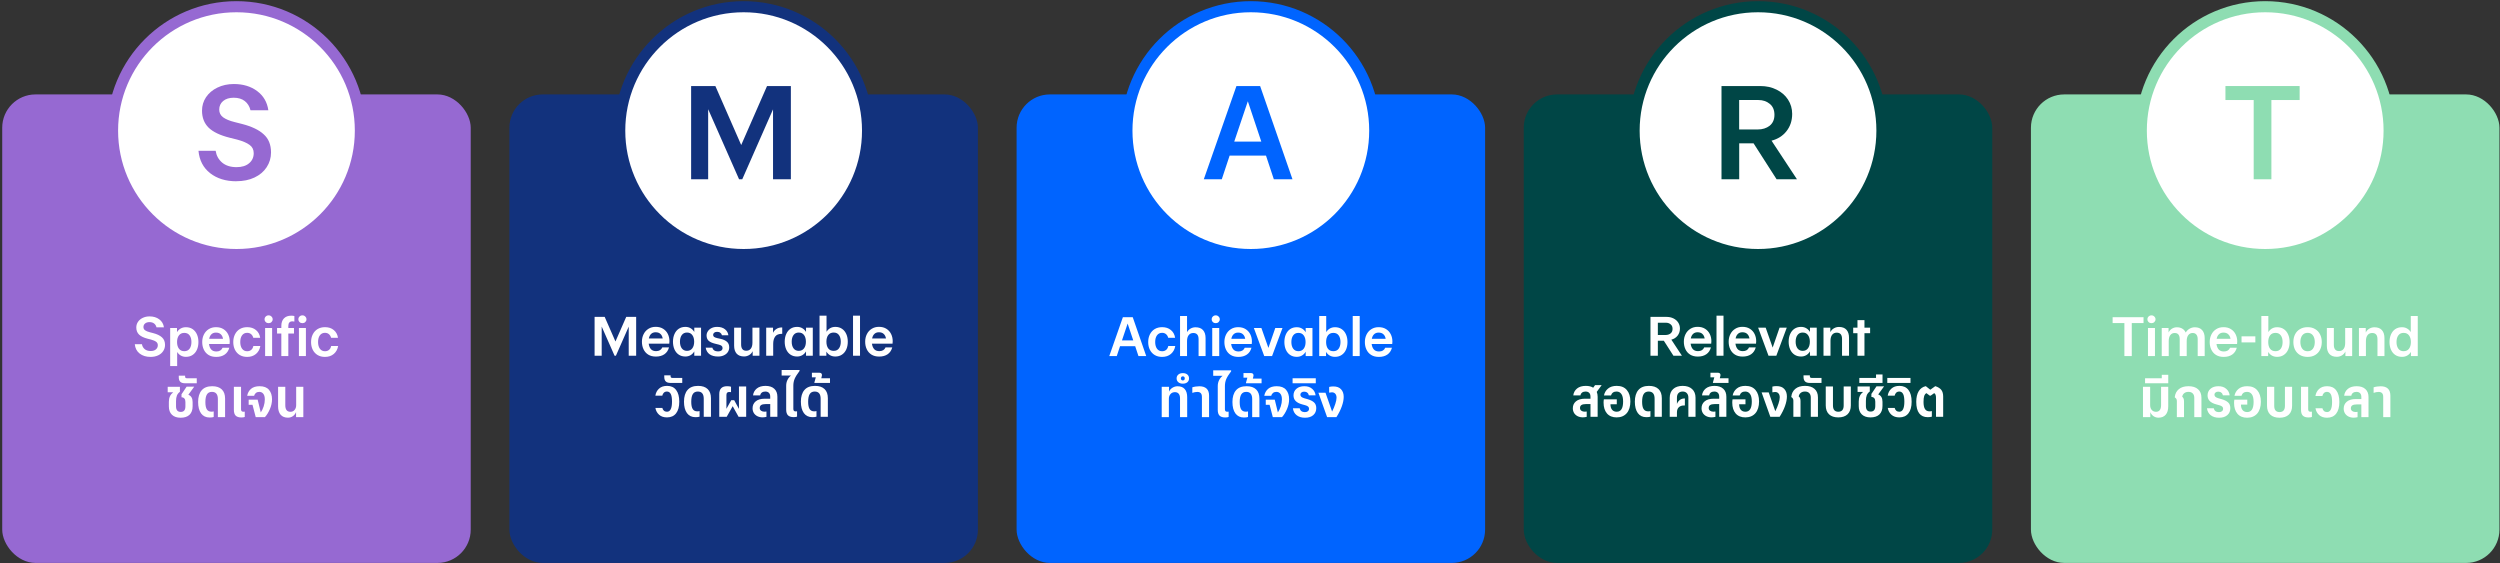 <?xml version="1.0" encoding="UTF-8"?>
<svg xmlns="http://www.w3.org/2000/svg" version="1.1" viewBox="0 0 901 203">
  <rect x="0" y="0" width="901" height="203" fill="#333333" stroke="none"/>
  <!-- Generator: Adobe Illustrator 29.7.1, SVG Export Plug-In . SVG Version: 2.1.1 Build 8)  -->
  <defs>
    <style>
      .st0 {
        stroke: #12327d;
      }

      .st0, .st1, .st2, .st3, .st4, .st5 {
        fill: #fff;
      }

      .st0, .st1, .st2, .st4, .st5 {
        stroke-width: 4px;
      }

      .st6 {
        fill: #0064ff;
      }

      .st7, .st5 {
        stroke: #004646;
      }

      .st7, .st8 {
        fill: #004646;
      }

      .st1, .st9 {
        stroke: #8eddb2;
      }

      .st9, .st10 {
        fill: #8eddb2;
      }

      .st2 {
        stroke: #9669d2;
      }

      .st11 {
        fill: #12327d;
      }

      .st4 {
        stroke: #0064ff;
      }

      .st12 {
        fill: #9669d2;
      }
    </style>
  </defs>
  <g id="Layer_1">
    <rect class="st12" x=".8" y="34.03" width="168.85" height="168.85" rx="12" ry="12"/>
    <circle class="st2" cx="85.22" cy="47.08" r="44.66"/>
    <path class="st12" d="M85.17,65.33c-3.81,0-6.96-.98-9.46-2.93-2.46-1.95-3.86-4.64-4.18-8.06h6.19c.26,1.73,1.04,3.15,2.35,4.27,1.31,1.09,3.04,1.63,5.18,1.63,1.92,0,3.42-.46,4.51-1.39,1.12-.93,1.68-2.14,1.68-3.65,0-1.28-.5-2.27-1.49-2.98-.99-.74-2.5-1.38-4.51-1.92l-2.69-.67c-3.42-.86-5.94-2.06-7.54-3.6-1.6-1.57-2.4-3.62-2.4-6.14,0-1.79.48-3.41,1.44-4.85.99-1.47,2.35-2.62,4.08-3.46,1.76-.86,3.74-1.3,5.95-1.3,3.33,0,6.13.85,8.4,2.54,2.27,1.7,3.62,4,4.03,6.91h-6.43c-.35-1.41-1.04-2.51-2.06-3.31-1.02-.8-2.35-1.2-3.98-1.2s-2.88.4-3.84,1.2c-.93.8-1.39,1.82-1.39,3.07,0,1.15.46,2.08,1.39,2.78.96.7,2.35,1.28,4.18,1.73l2.64.67c3.49.9,6.1,2.14,7.82,3.74,1.76,1.57,2.64,3.74,2.64,6.53,0,1.95-.53,3.73-1.58,5.33-1.02,1.57-2.48,2.8-4.37,3.7s-4.08,1.34-6.58,1.34Z"/>
    <rect class="st11" x="183.59" y="34.03" width="168.85" height="168.85" rx="12" ry="12"/>
    <circle class="st0" cx="268.01" cy="47.08" r="44.66"/>
    <path class="st11" d="M249.08,31.01h8.74l9.31,21.26,9.31-21.26h8.59v33.6h-6.43v-25.2l-11.09,25.2h-1.15l-11.14-25.25v25.25h-6.14V31.01Z"/>
    <rect class="st6" x="366.38" y="34.03" width="168.85" height="168.85" rx="12" ry="12"/>
    <circle class="st4" cx="450.8" cy="47.08" r="44.66"/>
    <path class="st6" d="M465.81,64.61h-6.72l-2.83-8.54h-13.1l-2.83,8.54h-6.48l11.76-33.6h8.54l11.66,33.6ZM454.57,51.03l-4.85-14.54-4.9,14.54h9.74Z"/>
    <rect class="st7" x="549.66" y="34.53" width="167.85" height="167.85" rx="11.5" ry="11.5"/>
    <circle class="st5" cx="633.59" cy="47.08" r="44.66"/>
    <path class="st8" d="M620.4,31.01h14.02c2.18,0,4.13.43,5.86,1.3,1.76.86,3.14,2.06,4.13,3.6.99,1.54,1.49,3.25,1.49,5.14,0,2.43-.69,4.51-2.06,6.24-1.34,1.7-3.14,2.83-5.38,3.41l9.17,13.92h-7.34l-8.3-12.96h-5.18v12.96h-6.38V31.01ZM633.46,46.66c1.73,0,3.17-.45,4.32-1.34,1.15-.93,1.73-2.24,1.73-3.94s-.56-3.04-1.68-3.94c-1.12-.93-2.48-1.39-4.08-1.39h-6.96v10.61h6.67Z"/>
    <rect class="st9" x="732.45" y="34.53" width="167.85" height="167.85" rx="11.5" ry="11.5"/>
    <circle class="st1" cx="816.38" cy="47.08" r="44.66"/>
    <path class="st10" d="M812.23,36.05h-10.18v-5.04h26.74v5.04h-10.18v28.56h-6.38v-28.56Z"/>
  </g>
  <g id="Layer_2">
    <path class="st3" d="M54.26,128.63c-1.59,0-2.9-.41-3.94-1.22-1.03-.81-1.61-1.93-1.74-3.36h2.58c.11.72.43,1.31.98,1.78.55.45,1.27.68,2.16.68.8,0,1.43-.19,1.88-.58.47-.39.7-.89.7-1.52,0-.53-.21-.95-.62-1.24-.41-.31-1.04-.57-1.88-.8l-1.12-.28c-1.43-.36-2.47-.86-3.14-1.5-.67-.65-1-1.51-1-2.56,0-.75.2-1.42.6-2.02.41-.61.98-1.09,1.7-1.44.73-.36,1.56-.54,2.48-.54,1.39,0,2.55.35,3.5,1.06.95.71,1.51,1.67,1.68,2.88h-2.68c-.15-.59-.43-1.05-.86-1.38-.43-.33-.98-.5-1.66-.5s-1.2.17-1.6.5c-.39.33-.58.76-.58,1.28,0,.48.19.87.58,1.16.4.29.98.53,1.74.72l1.1.28c1.45.37,2.54.89,3.26,1.56.73.65,1.1,1.56,1.1,2.72,0,.81-.22,1.55-.66,2.22-.43.65-1.03,1.17-1.82,1.54-.79.37-1.7.56-2.74.56ZM67.03,128.61c-.69,0-1.31-.15-1.86-.46-.53-.31-.97-.74-1.32-1.3v5.08h-2.52v-13.72h2.46v1.5c.35-.57.79-1.01,1.34-1.32.55-.31,1.18-.46,1.9-.46.92,0,1.71.23,2.38.68.68.45,1.2,1.09,1.56,1.9.36.8.54,1.72.54,2.76s-.18,1.97-.54,2.78c-.36.8-.88,1.43-1.56,1.88-.67.45-1.46.68-2.38.68ZM63.81,123.27c0,1,.23,1.8.68,2.4.45.6,1.1.9,1.94.9s1.46-.3,1.9-.9c.44-.6.66-1.4.66-2.4s-.22-1.8-.66-2.4c-.44-.6-1.07-.9-1.9-.9s-1.49.3-1.94.9c-.45.6-.68,1.4-.68,2.4ZM77.92,128.63c-1.08,0-2-.23-2.76-.7-.75-.47-1.31-1.11-1.7-1.92-.39-.81-.58-1.73-.58-2.74s.2-1.89.6-2.7c.41-.83.99-1.47,1.74-1.94.76-.48,1.63-.72,2.62-.72,1.04,0,1.93.23,2.68.7.75.47,1.31,1.09,1.7,1.88.39.79.58,1.65.58,2.6,0,.28-.02.57-.06.88h-7.42c.11.85.38,1.52.82,2,.44.47,1.05.7,1.84.7,1.11,0,1.85-.45,2.24-1.34h2.42c-.29,1.08-.85,1.9-1.66,2.46-.81.56-1.83.84-3.06.84ZM80.38,122.11c-.12-.71-.39-1.25-.82-1.64-.41-.4-.99-.6-1.74-.6-.67,0-1.21.2-1.62.6-.41.39-.69.93-.82,1.64h5ZM89.07,128.63c-1.01,0-1.9-.23-2.66-.68-.75-.45-1.33-1.09-1.74-1.9-.4-.81-.6-1.74-.6-2.78s.21-1.97.62-2.78c.41-.81.99-1.45,1.74-1.9.76-.45,1.65-.68,2.66-.68,1.28,0,2.33.35,3.16,1.04.84.69,1.35,1.63,1.52,2.8h-2.48c-.15-.56-.41-1-.8-1.32-.37-.32-.85-.48-1.42-.48-.79,0-1.4.31-1.84.92-.43.6-.64,1.4-.64,2.4s.22,1.81.66,2.42c.44.6,1.05.9,1.84.9.59,0,1.07-.17,1.46-.5.39-.33.64-.8.76-1.4h2.52c-.2,1.19-.72,2.14-1.56,2.86-.84.72-1.91,1.08-3.2,1.08ZM95.55,118.21h2.52v10.12h-2.52v-10.12ZM96.81,116.47c-.41,0-.76-.13-1.04-.4-.28-.28-.42-.61-.42-1s.14-.72.42-1c.29-.28.64-.42,1.04-.42s.74.14,1.02.42c.29.28.44.61.44,1s-.14.72-.42,1c-.28.27-.63.4-1.04.4ZM101.39,117.47c0-1.16.31-2.07.94-2.72.63-.65,1.5-.98,2.62-.98.44,0,.82.04,1.14.12v2c-.21-.05-.45-.08-.72-.08-.97,0-1.46.56-1.46,1.68v.72h2.04v2h-2.04v8.12h-2.52v-8.12h-1.54v-2h1.54v-.74ZM107.73,118.21h2.52v10.12h-2.52v-10.12ZM108.99,116.47c-.41,0-.76-.13-1.04-.4-.28-.28-.42-.61-.42-1s.14-.72.42-1c.29-.28.64-.42,1.04-.42s.74.14,1.02.42c.29.28.44.61.44,1s-.14.72-.42,1c-.28.27-.63.4-1.04.4ZM117.11,128.63c-1.01,0-1.9-.23-2.66-.68-.75-.45-1.33-1.09-1.74-1.9-.4-.81-.6-1.74-.6-2.78s.21-1.97.62-2.78c.41-.81.99-1.45,1.74-1.9.76-.45,1.65-.68,2.66-.68,1.28,0,2.33.35,3.16,1.04.84.69,1.35,1.63,1.52,2.8h-2.48c-.15-.56-.41-1-.8-1.32-.37-.32-.85-.48-1.42-.48-.79,0-1.4.31-1.84.92-.43.6-.64,1.4-.64,2.4s.22,1.81.66,2.42c.44.6,1.05.9,1.84.9.59,0,1.07-.17,1.46-.5.39-.33.64-.8.76-1.4h2.52c-.2,1.19-.72,2.14-1.56,2.86-.84.72-1.91,1.08-3.2,1.08ZM65.1,150.55c-1.33,0-2.37-.35-3.12-1.06-.75-.72-1.12-1.72-1.12-3v-1.68c0-.75.13-1.4.38-1.96s.65-1.05,1.18-1.48h-1.98v-1.96h4.4v1.8c-.49.35-.85.79-1.08,1.34-.21.53-.32,1.21-.32,2.02v1.86c0,1.35.57,2.02,1.7,2.02s1.68-.67,1.68-2.02v-1.54c0-.57-.12-.99-.36-1.26-.23-.28-.57-.43-1.04-.46v-1.08l1.84-2.74h2.74l-2.12,2.92c1.03.39,1.54,1.27,1.54,2.66v1.48c0,1.33-.37,2.36-1.12,3.08-.75.71-1.81,1.06-3.2,1.06ZM66.73,138.13c-.79,0-1.37-.17-1.74-.52-.37-.36-.56-.91-.56-1.66v-.56h2.28v.34c0,.21.06.37.18.46.12.09.31.14.58.14h3.44v1.8h-4.18ZM75.54,150.47c-1.32,0-2.34-.49-3.06-1.46-.72-.99-1.08-2.37-1.08-4.14s.43-3.23,1.28-4.2c.85-.99,2.12-1.48,3.8-1.48,1.52,0,2.67.39,3.46,1.16.79.76,1.18,1.86,1.18,3.3v6.68h-2.6v-6.5c0-1.73-.71-2.6-2.14-2.6-.83,0-1.43.31-1.8.92-.37.6-.56,1.51-.56,2.74s.17,2.07.52,2.64c.35.56.9.84,1.66.84.31,0,.58-.03.82-.1v2.02c-.36.12-.85.18-1.48.18ZM86.97,150.45c-.92,0-1.6-.22-2.04-.66-.43-.44-.64-1.13-.64-2.08v-8.3h2.58v8.1c0,.29.07.51.2.66.15.15.35.22.62.22.23,0,.4-.01.52-.04v1.92c-.28.12-.69.18-1.24.18ZM91,145.89h-1.38v-1.86h3.24l1.12,4.6c.41-.59.76-1.3,1.04-2.14.28-.85.42-1.69.42-2.52,0-.91-.18-1.59-.54-2.04-.35-.47-.84-.7-1.48-.7-.48,0-.88.13-1.2.4-.31.25-.52.59-.64,1.02h-2.5c.19-1.03.65-1.86,1.38-2.5.75-.64,1.78-.96,3.1-.96,1.52,0,2.65.43,3.38,1.3.73.85,1.1,1.99,1.1,3.42,0,1.17-.26,2.36-.78,3.56-.52,1.19-1.11,2.14-1.78,2.86h-3.32l-1.16-4.44ZM103.76,150.53c-1.12,0-1.99-.35-2.62-1.06-.61-.72-.92-1.73-.92-3.02v-7.04h2.6v6.64c0,1.57.62,2.36,1.86,2.36.61,0,1.11-.22,1.48-.66.39-.45.58-1.03.58-1.74v-6.6h2.58v10.92h-2.62v-1.8c-.27.63-.66,1.12-1.18,1.48-.52.35-1.11.52-1.76.52Z"/>
    <path class="st3" d="M214.29,114.21h3.64l3.88,8.86,3.88-8.86h3.58v14h-2.68v-10.5l-4.62,10.5h-.48l-4.64-10.52v10.52h-2.56v-14ZM236.39,128.51c-1.08,0-2-.23-2.76-.7-.75-.47-1.31-1.11-1.7-1.92-.39-.81-.58-1.73-.58-2.74s.2-1.89.6-2.7c.41-.83.99-1.47,1.74-1.94.76-.48,1.63-.72,2.62-.72,1.04,0,1.93.23,2.68.7.75.47,1.31,1.09,1.7,1.88.39.79.58,1.65.58,2.6,0,.28-.02.57-.06.88h-7.42c.11.85.38,1.52.82,2,.44.47,1.05.7,1.84.7,1.11,0,1.85-.45,2.24-1.34h2.42c-.29,1.08-.85,1.9-1.66,2.46s-1.83.84-3.06.84ZM238.84,121.99c-.12-.71-.39-1.25-.82-1.64-.41-.4-.99-.6-1.74-.6-.67,0-1.21.2-1.62.6-.41.39-.69.93-.82,1.64h5ZM247,128.49c-.92,0-1.71-.23-2.38-.68-.67-.45-1.18-1.08-1.54-1.88-.36-.81-.54-1.74-.54-2.78s.18-1.96.54-2.76c.36-.81.87-1.45,1.54-1.9.67-.45,1.46-.68,2.38-.68.72,0,1.35.16,1.88.48.55.31.99.75,1.34,1.34v-1.54h2.44v10.12h-2.44v-1.56c-.35.59-.79,1.04-1.34,1.36-.55.32-1.17.48-1.88.48ZM245.06,123.15c0,1,.22,1.8.66,2.4.45.6,1.08.9,1.88.9s1.45-.3,1.9-.9c.45-.6.68-1.4.68-2.4s-.23-1.8-.68-2.4c-.44-.6-1.07-.9-1.9-.9s-1.43.3-1.88.9c-.44.6-.66,1.4-.66,2.4ZM258.77,128.49c-1.24,0-2.25-.27-3.02-.8-.77-.55-1.25-1.35-1.42-2.4h2.4c.11.43.33.76.68,1,.36.24.82.36,1.38.36.52,0,.92-.11,1.2-.32.28-.23.42-.53.42-.9,0-.35-.12-.61-.36-.8-.23-.19-.59-.34-1.1-.46l-1.22-.3c-1.05-.25-1.83-.61-2.34-1.06-.49-.47-.74-1.1-.74-1.9,0-.56.16-1.07.48-1.54.32-.48.77-.86,1.34-1.14.57-.28,1.23-.42,1.98-.42,1.19,0,2.13.29,2.84.86.71.57,1.11,1.29,1.22,2.16h-2.32c-.09-.39-.29-.69-.6-.9-.29-.23-.68-.34-1.16-.34-.43,0-.77.11-1.04.32-.25.21-.38.47-.38.78s.12.55.36.74c.25.17.65.32,1.18.44l1.2.26c.93.21,1.67.55,2.22,1.02.56.47.84,1.15.84,2.06,0,.63-.17,1.19-.52,1.7-.33.49-.81.88-1.42,1.16-.6.28-1.3.42-2.1.42ZM273.7,128.21h-2.44v-1.64c-.28.6-.7,1.07-1.26,1.4-.56.33-1.17.5-1.84.5-1.17,0-2.07-.34-2.68-1.02-.6-.68-.9-1.64-.9-2.88v-6.48h2.52v6.06c0,.73.15,1.29.46,1.68.31.39.77.58,1.4.58.71,0,1.25-.25,1.64-.76.39-.51.58-1.23.58-2.16v-5.4h2.52v10.12ZM276.14,118.09h2.46v1.86c.25-.56.65-1.02,1.2-1.38.56-.37,1.22-.56,1.98-.56h.14v2.3h-.12c-1.16,0-1.97.33-2.44,1-.47.67-.7,1.55-.7,2.64v4.26h-2.52v-10.12ZM287.27,128.49c-.92,0-1.71-.23-2.38-.68-.67-.45-1.18-1.08-1.54-1.88-.36-.81-.54-1.74-.54-2.78s.18-1.96.54-2.76c.36-.81.87-1.45,1.54-1.9.67-.45,1.46-.68,2.38-.68.72,0,1.35.16,1.88.48.55.31.99.75,1.34,1.34v-1.54h2.44v10.12h-2.44v-1.56c-.35.59-.79,1.04-1.34,1.36-.55.32-1.17.48-1.88.48ZM285.33,123.15c0,1,.22,1.8.66,2.4.45.6,1.08.9,1.88.9s1.45-.3,1.9-.9c.45-.6.68-1.4.68-2.4s-.23-1.8-.68-2.4c-.44-.6-1.07-.9-1.9-.9s-1.43.3-1.88.9c-.44.6-.66,1.4-.66,2.4ZM301.06,128.49c-.72,0-1.35-.15-1.9-.46-.55-.31-.99-.75-1.34-1.32v1.5h-2.46v-14.44h2.52v5.8c.35-.56.79-.99,1.32-1.3.55-.31,1.17-.46,1.86-.46.92,0,1.71.23,2.38.68.68.45,1.2,1.09,1.56,1.9.36.8.54,1.72.54,2.76s-.18,1.97-.54,2.78c-.36.8-.88,1.43-1.56,1.88-.67.45-1.46.68-2.38.68ZM297.84,123.15c0,1.01.22,1.82.66,2.42.45.59,1.11.88,1.96.88s1.47-.3,1.9-.9c.44-.6.66-1.4.66-2.4s-.22-1.8-.66-2.4c-.43-.6-1.06-.9-1.9-.9s-1.51.3-1.96.9c-.44.59-.66,1.39-.66,2.4ZM307.43,113.77h2.52v14.44h-2.52v-14.44ZM316.85,128.51c-1.08,0-2-.23-2.76-.7-.75-.47-1.31-1.11-1.7-1.92-.39-.81-.58-1.73-.58-2.74s.2-1.89.6-2.7c.41-.83.99-1.47,1.74-1.94.76-.48,1.63-.72,2.62-.72,1.04,0,1.93.23,2.68.7.75.47,1.31,1.09,1.7,1.88.39.79.58,1.65.58,2.6,0,.28-.02.57-.06.88h-7.42c.11.85.38,1.52.82,2,.44.47,1.05.7,1.84.7,1.11,0,1.85-.45,2.24-1.34h2.42c-.29,1.08-.85,1.9-1.66,2.46-.81.56-1.83.84-3.06.84ZM319.31,121.99c-.12-.71-.39-1.25-.82-1.64-.41-.4-.99-.6-1.74-.6-.67,0-1.21.2-1.62.6-.41.39-.69.93-.82,1.64h5ZM240.37,150.43c-1.17,0-2.12-.32-2.84-.96-.72-.65-1.16-1.47-1.32-2.44h2.5c.09.4.28.73.56.98.29.25.66.38,1.1.38,1.21,0,1.82-1.21,1.82-3.64,0-1.28-.15-2.21-.46-2.78-.31-.57-.76-.86-1.36-.86-.45,0-.83.14-1.12.42-.28.28-.47.64-.56,1.08h-2.5c.16-1.04.6-1.89,1.32-2.54.72-.67,1.69-1,2.9-1,1.43,0,2.51.49,3.26,1.48.76.99,1.14,2.39,1.14,4.22s-.38,3.19-1.14,4.18c-.76.99-1.86,1.48-3.3,1.48ZM241.7,138.01c-.79,0-1.37-.17-1.74-.52-.37-.36-.56-.91-.56-1.66v-.56h2.28v.34c0,.21.06.37.18.46.12.09.31.14.58.14h3.44v1.8h-4.18ZM250.65,150.35c-1.32,0-2.34-.49-3.06-1.46-.72-.99-1.08-2.37-1.08-4.14s.43-3.23,1.28-4.2c.85-.99,2.12-1.48,3.8-1.48,1.52,0,2.67.39,3.46,1.16.79.76,1.18,1.86,1.18,3.3v6.68h-2.6v-6.5c0-1.73-.71-2.6-2.14-2.6-.83,0-1.43.31-1.8.92-.37.6-.56,1.51-.56,2.74s.17,2.07.52,2.64c.35.56.9.84,1.66.84.31,0,.58-.03.82-.1v2.02c-.36.12-.85.18-1.48.18ZM259.22,142.09c0-.99.23-1.71.7-2.18.47-.48,1.17-.72,2.12-.72.57,0,1.05.06,1.42.18v1.96c-.21-.04-.43-.06-.64-.06-.36,0-.62.09-.78.28-.16.17-.24.45-.24.84v4.94l1.74-3.1h1.06l1.72,3.14v-8.08h2.6v10.92h-2.74l-2.12-3.82-2.16,3.82h-2.68v-8.12ZM277.59,142.95c0-.61-.16-1.07-.48-1.38-.31-.31-.74-.46-1.3-.46-.51,0-.93.13-1.26.38-.32.25-.51.59-.58,1.02h-2.58c.12-1.01.57-1.84,1.34-2.48.79-.64,1.85-.96,3.18-.96s2.41.35,3.14,1.04c.75.68,1.12,1.64,1.12,2.88v7.22h-2.58v-4.58h-1.64c-.72,0-1.26.11-1.62.34-.35.23-.52.59-.52,1.08,0,.43.17.75.5.98.33.23.73.34,1.2.34.28,0,.52-.02.72-.06v1.92c-.16.05-.37.09-.64.12-.27.04-.51.06-.74.06-.71,0-1.34-.14-1.9-.42-.55-.28-.97-.67-1.28-1.16-.29-.51-.44-1.07-.44-1.68,0-1.04.37-1.87,1.12-2.5.76-.64,1.85-.96,3.28-.96h1.96v-.74ZM286.02,150.33c-.92,0-1.6-.22-2.04-.66-.43-.44-.64-1.13-.64-2.08v-8.56c0-.76.15-1.46.46-2.1.31-.64.73-1.17,1.28-1.6h-3.38v-1.98h6.46v.34c-.87,1.15-1.46,2.1-1.78,2.86-.31.76-.46,1.58-.46,2.46v8.38c0,.29.07.51.2.66.15.15.35.22.62.22.23,0,.4-.01.52-.04v1.92c-.28.12-.69.18-1.24.18ZM292.78,150.35c-1.32,0-2.34-.49-3.06-1.46-.72-.99-1.08-2.37-1.08-4.14s.43-3.23,1.28-4.2c.85-.99,2.12-1.48,3.8-1.48,1.52,0,2.67.39,3.46,1.16.79.76,1.18,1.86,1.18,3.3v6.68h-2.6v-6.5c0-1.73-.71-2.6-2.14-2.6-.83,0-1.43.31-1.8.92-.37.6-.56,1.51-.56,2.74s.17,2.07.52,2.64c.35.56.9.84,1.66.84.31,0,.58-.03.82-.1v2.02c-.36.12-.85.18-1.48.18ZM293.51,137.81l.5-1.82h-1.4v-1.66h2.64c.32,0,.57.07.74.22.16.15.24.35.24.6,0,.05-.01.16-.04.32l-.2.86h3.14v1.68h-5.62v-.2Z"/>
    <path class="st3" d="M413.1,128.33h-2.8l-1.18-3.56h-5.46l-1.18,3.56h-2.7l4.9-14h3.56l4.86,14ZM408.42,122.67l-2.02-6.06-2.04,6.06h4.06ZM418.81,128.63c-1.01,0-1.9-.23-2.66-.68-.75-.45-1.33-1.09-1.74-1.9-.4-.81-.6-1.74-.6-2.78s.21-1.97.62-2.78c.41-.81.99-1.45,1.74-1.9.76-.45,1.65-.68,2.66-.68,1.28,0,2.33.35,3.16,1.04.84.69,1.35,1.63,1.52,2.8h-2.48c-.15-.56-.41-1-.8-1.32-.37-.32-.85-.48-1.42-.48-.79,0-1.4.31-1.84.92-.43.6-.64,1.4-.64,2.4s.22,1.81.66,2.42c.44.6,1.05.9,1.84.9.59,0,1.07-.17,1.46-.5.39-.33.64-.8.76-1.4h2.52c-.2,1.19-.72,2.14-1.56,2.86-.84.72-1.91,1.08-3.2,1.08ZM425.29,113.89h2.52v5.82c.31-.56.73-.99,1.28-1.3.55-.31,1.14-.46,1.78-.46,1.19,0,2.09.34,2.7,1.02.61.68.92,1.64.92,2.88v6.48h-2.52v-6.06c0-1.51-.63-2.26-1.9-2.26-.71,0-1.26.25-1.66.76-.4.51-.6,1.23-.6,2.16v5.4h-2.52v-14.44ZM436.89,118.21h2.52v10.12h-2.52v-10.12ZM438.15,116.47c-.41,0-.76-.13-1.04-.4-.28-.28-.42-.61-.42-1s.14-.72.42-1c.29-.28.64-.42,1.04-.42s.74.14,1.02.42c.29.28.44.61.44,1s-.14.72-.42,1c-.28.27-.63.4-1.04.4ZM446.31,128.63c-1.08,0-2-.23-2.76-.7-.75-.47-1.31-1.11-1.7-1.92-.39-.81-.58-1.73-.58-2.74s.2-1.89.6-2.7c.41-.83.99-1.47,1.74-1.94.76-.48,1.63-.72,2.62-.72,1.04,0,1.93.23,2.68.7.75.47,1.31,1.09,1.7,1.88.39.79.58,1.65.58,2.6,0,.28-.02.57-.06.88h-7.42c.11.85.38,1.52.82,2,.44.47,1.05.7,1.84.7,1.11,0,1.85-.45,2.24-1.34h2.42c-.29,1.08-.85,1.9-1.66,2.46-.81.56-1.83.84-3.06.84ZM448.77,122.11c-.12-.71-.39-1.25-.82-1.64-.41-.4-.99-.6-1.74-.6-.67,0-1.21.2-1.62.6-.41.39-.69.93-.82,1.64h5ZM451.89,118.21h2.72l2.52,7.18,2.48-7.18h2.6l-3.76,10.12h-2.82l-3.74-10.12ZM467.35,128.61c-.92,0-1.71-.23-2.38-.68-.67-.45-1.18-1.08-1.54-1.88-.36-.81-.54-1.74-.54-2.78s.18-1.96.54-2.76c.36-.81.87-1.45,1.54-1.9.67-.45,1.46-.68,2.38-.68.72,0,1.35.16,1.88.48.55.31.99.75,1.34,1.34v-1.54h2.44v10.12h-2.44v-1.56c-.35.59-.79,1.04-1.34,1.36-.55.32-1.17.48-1.88.48ZM465.41,123.27c0,1,.22,1.8.66,2.4.45.6,1.08.9,1.88.9s1.45-.3,1.9-.9c.45-.6.68-1.4.68-2.4s-.23-1.8-.68-2.4c-.44-.6-1.07-.9-1.9-.9s-1.43.3-1.88.9c-.44.6-.66,1.4-.66,2.4ZM481.15,128.61c-.72,0-1.35-.15-1.9-.46-.55-.31-.99-.75-1.34-1.32v1.5h-2.46v-14.44h2.52v5.8c.35-.56.79-.99,1.32-1.3.55-.31,1.17-.46,1.86-.46.92,0,1.71.23,2.38.68.68.45,1.2,1.09,1.56,1.9.36.8.54,1.72.54,2.76s-.18,1.97-.54,2.78c-.36.8-.88,1.43-1.56,1.88-.67.45-1.46.68-2.38.68ZM477.93,123.27c0,1.01.22,1.82.66,2.42.45.59,1.11.88,1.96.88s1.47-.3,1.9-.9c.44-.6.66-1.4.66-2.4s-.22-1.8-.66-2.4c-.43-.6-1.06-.9-1.9-.9s-1.51.3-1.96.9c-.44.59-.66,1.39-.66,2.4ZM487.52,113.89h2.52v14.44h-2.52v-14.44ZM496.94,128.63c-1.08,0-2-.23-2.76-.7-.75-.47-1.31-1.11-1.7-1.92-.39-.81-.58-1.73-.58-2.74s.2-1.89.6-2.7c.41-.83.99-1.47,1.74-1.94.76-.48,1.63-.72,2.62-.72,1.04,0,1.93.23,2.68.7.75.47,1.31,1.09,1.7,1.88.39.79.58,1.65.58,2.6,0,.28-.02.57-.06.88h-7.42c.11.85.38,1.52.82,2,.44.47,1.05.7,1.84.7,1.11,0,1.85-.45,2.24-1.34h2.42c-.29,1.08-.85,1.9-1.66,2.46-.81.56-1.83.84-3.06.84ZM499.4,122.11c-.12-.71-.39-1.25-.82-1.64-.41-.4-.99-.6-1.74-.6-.67,0-1.21.2-1.62.6-.41.39-.69.93-.82,1.64h5ZM418.68,139.41h2.64v1.74c.25-.59.66-1.05,1.22-1.4.57-.36,1.19-.54,1.86-.54,1.15,0,2.01.34,2.58,1.02.59.67.88,1.64.88,2.92v7.18h-2.58v-6.78c0-.72-.16-1.27-.48-1.64-.31-.39-.76-.58-1.36-.58-.64,0-1.17.23-1.58.68-.4.44-.6,1.01-.6,1.72v6.6h-2.58v-10.92ZM426.29,138.27c-.68,0-1.22-.17-1.62-.52-.41-.35-.62-.81-.62-1.38s.21-1.03.62-1.38c.4-.35.94-.52,1.62-.52s1.23.17,1.64.52c.4.35.6.81.6,1.38s-.2,1.03-.6,1.38c-.41.35-.96.52-1.64.52ZM425.59,136.37c0,.23.07.41.2.54.12.13.29.2.5.2s.39-.07.52-.2c.12-.13.18-.31.18-.54s-.06-.41-.18-.54c-.13-.13-.31-.2-.52-.2s-.38.07-.5.2c-.13.13-.2.31-.2.54ZM433.17,143.07c0-.64-.14-1.1-.42-1.38-.27-.29-.68-.44-1.24-.44s-1.15.11-1.8.34v-2c.35-.12.75-.21,1.22-.28.47-.07.91-.1,1.32-.1,1.13,0,2,.28,2.6.84.6.56.9,1.4.9,2.52v7.76h-2.58v-7.26ZM441.56,150.45c-.92,0-1.6-.22-2.04-.66-.43-.44-.64-1.13-.64-2.08v-8.56c0-.76.15-1.46.46-2.1.31-.64.73-1.17,1.28-1.6h-3.38v-1.98h6.46v.34c-.87,1.15-1.46,2.1-1.78,2.86-.31.76-.46,1.58-.46,2.46v8.38c0,.29.07.51.2.66.15.15.35.22.62.22.23,0,.4-.01.52-.04v1.92c-.28.12-.69.18-1.24.18ZM448.31,150.47c-1.32,0-2.34-.49-3.06-1.46-.72-.99-1.08-2.37-1.08-4.14s.43-3.23,1.28-4.2c.85-.99,2.12-1.48,3.8-1.48,1.52,0,2.67.39,3.46,1.16.79.76,1.18,1.86,1.18,3.3v6.68h-2.6v-6.5c0-1.73-.71-2.6-2.14-2.6-.83,0-1.43.31-1.8.92-.37.6-.56,1.51-.56,2.74s.17,2.07.52,2.64c.35.56.9.84,1.66.84.31,0,.58-.03.82-.1v2.02c-.36.12-.85.18-1.48.18ZM449.05,137.93l.5-1.82h-1.4v-1.66h2.64c.32,0,.57.07.74.22.16.15.24.35.24.6,0,.05-.01.16-.04.32l-.2.86h3.14v1.68h-5.62v-.2ZM457.56,145.89h-1.38v-1.86h3.24l1.12,4.6c.41-.59.76-1.3,1.04-2.14.28-.85.42-1.69.42-2.52,0-.91-.18-1.59-.54-2.04-.35-.47-.84-.7-1.48-.7-.48,0-.88.13-1.2.4-.31.25-.52.59-.64,1.02h-2.5c.19-1.03.65-1.86,1.38-2.5.75-.64,1.78-.96,3.1-.96,1.52,0,2.65.43,3.38,1.3.73.85,1.1,1.99,1.1,3.42,0,1.17-.26,2.36-.78,3.56-.52,1.19-1.11,2.14-1.78,2.86h-3.32l-1.16-4.44ZM470.32,150.55c-1.23,0-2.23-.3-3-.9-.77-.6-1.23-1.44-1.36-2.52h2.44c.09.44.3.79.62,1.04.33.24.75.36,1.24.36.47,0,.83-.11,1.1-.32.28-.23.42-.53.42-.9,0-.32-.11-.57-.32-.76-.2-.2-.54-.37-1.02-.5l-1.16-.32c-1.04-.28-1.82-.69-2.34-1.22-.51-.53-.76-1.2-.76-2,0-.99.35-1.79,1.06-2.4.71-.61,1.65-.92,2.84-.92s2.11.31,2.82.94c.72.61,1.13,1.39,1.24,2.34h-2.44c-.07-.4-.25-.72-.56-.96-.29-.24-.67-.36-1.12-.36-.41,0-.75.11-1,.32-.24.2-.36.45-.36.76s.12.59.36.8c.24.2.61.37,1.12.52l1.14.32c1.01.29,1.78.68,2.3,1.16.53.48.8,1.17.8,2.06,0,1.05-.36,1.89-1.08,2.52-.72.63-1.71.94-2.98.94ZM465.85,136.33h8.36v1.8h-8.36v-1.8ZM475.15,141.53h2.56l2.38,6.8c.49-.96.88-1.89,1.16-2.78.29-.89.44-1.63.44-2.22s-.15-1.09-.46-1.42c-.29-.35-.7-.52-1.22-.52-.2,0-.53.04-.98.12v-2.06c.44-.12.94-.18,1.5-.18,1.25,0,2.19.35,2.8,1.04.63.68.94,1.59.94,2.72,0,1.01-.23,2.15-.68,3.42-.44,1.25-1.09,2.55-1.94,3.88h-3.36l-3.14-8.8Z"/>
    <path class="st3" d="M594.83,114.21h5.84c.91,0,1.72.18,2.44.54.73.36,1.31.86,1.72,1.5.41.64.62,1.35.62,2.14,0,1.01-.29,1.88-.86,2.6-.56.71-1.31,1.18-2.24,1.42l3.82,5.8h-3.06l-3.46-5.4h-2.16v5.4h-2.66v-14ZM600.27,120.73c.72,0,1.32-.19,1.8-.56.48-.39.72-.93.72-1.64s-.23-1.27-.7-1.64c-.47-.39-1.03-.58-1.7-.58h-2.9v4.42h2.78ZM611.9,128.51c-1.08,0-2-.23-2.76-.7-.75-.47-1.31-1.11-1.7-1.92-.39-.81-.58-1.73-.58-2.74s.2-1.89.6-2.7c.41-.83.99-1.47,1.74-1.94.76-.48,1.63-.72,2.62-.72,1.04,0,1.93.23,2.68.7.75.47,1.31,1.09,1.7,1.88.39.79.58,1.65.58,2.6,0,.28-.02.57-.06.88h-7.42c.11.85.38,1.52.82,2,.44.47,1.05.7,1.84.7,1.11,0,1.85-.45,2.24-1.34h2.42c-.29,1.08-.85,1.9-1.66,2.46-.81.56-1.83.84-3.06.84ZM614.36,121.99c-.12-.71-.39-1.25-.82-1.64-.41-.4-.99-.6-1.74-.6-.67,0-1.21.2-1.62.6-.41.39-.69.93-.82,1.64h5ZM618.63,113.77h2.52v14.44h-2.52v-14.44ZM628.05,128.51c-1.08,0-2-.23-2.76-.7-.75-.47-1.31-1.11-1.7-1.92-.39-.81-.58-1.73-.58-2.74s.2-1.89.6-2.7c.41-.83.99-1.47,1.74-1.94.76-.48,1.63-.72,2.62-.72,1.04,0,1.93.23,2.68.7.75.47,1.31,1.09,1.7,1.88.39.79.58,1.65.58,2.6,0,.28-.02.57-.06.88h-7.42c.11.85.38,1.52.82,2,.44.47,1.05.7,1.84.7,1.11,0,1.85-.45,2.24-1.34h2.42c-.29,1.08-.85,1.9-1.66,2.46-.81.56-1.83.84-3.06.84ZM630.51,121.99c-.12-.71-.39-1.25-.82-1.64-.41-.4-.99-.6-1.74-.6-.67,0-1.21.2-1.62.6-.41.39-.69.93-.82,1.64h5ZM633.63,118.09h2.72l2.52,7.18,2.48-7.18h2.6l-3.76,10.12h-2.82l-3.74-10.12ZM649.09,128.49c-.92,0-1.71-.23-2.38-.68-.67-.45-1.18-1.08-1.54-1.88-.36-.81-.54-1.74-.54-2.78s.18-1.96.54-2.76c.36-.81.87-1.45,1.54-1.9.67-.45,1.46-.68,2.38-.68.72,0,1.35.16,1.88.48.55.31.99.75,1.34,1.34v-1.54h2.44v10.12h-2.44v-1.56c-.35.59-.79,1.04-1.34,1.36-.55.32-1.17.48-1.88.48ZM647.15,123.15c0,1,.22,1.8.66,2.4.45.6,1.08.9,1.88.9s1.45-.3,1.9-.9c.45-.6.68-1.4.68-2.4s-.23-1.8-.68-2.4c-.44-.6-1.07-.9-1.9-.9s-1.43.3-1.88.9c-.44.6-.66,1.4-.66,2.4ZM657.19,118.09h2.46v1.62c.29-.6.72-1.06,1.28-1.38.56-.33,1.17-.5,1.84-.5,1.19,0,2.09.34,2.7,1.02.61.68.92,1.64.92,2.88v6.48h-2.52v-6.06c0-1.51-.63-2.26-1.9-2.26-.71,0-1.26.25-1.66.76-.4.51-.6,1.23-.6,2.16v5.4h-2.52v-10.12ZM669.43,120.09h-1.54v-2h1.54v-2.72h2.52v2.72h2.04v2h-2.04v8.12h-2.52v-8.12ZM573.21,142.95c0-.61-.16-1.07-.48-1.38-.31-.31-.74-.46-1.3-.46-.51,0-.93.13-1.26.38-.32.25-.51.59-.58,1.02h-2.58c.12-1.01.57-1.84,1.34-2.48.79-.64,1.85-.96,3.18-.96,1.09,0,1.98.22,2.66.66l.68-.94h2.38l-1.78,2.44c.21.53.32,1.12.32,1.76v7.22h-2.58v-4.58h-1.64c-.72,0-1.26.11-1.62.34-.35.23-.52.59-.52,1.08,0,.43.17.75.5.98.33.23.73.34,1.2.34.28,0,.52-.02.72-.06v1.92c-.16.05-.37.09-.64.12-.27.04-.51.06-.74.06-.71,0-1.34-.14-1.9-.42-.55-.28-.97-.67-1.28-1.16-.29-.51-.44-1.07-.44-1.68,0-1.04.37-1.87,1.12-2.5.76-.64,1.85-.96,3.28-.96h1.96v-.74ZM582.65,150.43c-1.51,0-2.67-.47-3.5-1.42-.81-.96-1.22-2.25-1.22-3.88,0-.44.03-.85.1-1.22h4.66v1.78h-2.28c0,.83.19,1.49.58,1.98.4.48.96.72,1.68.72,1.53,0,2.3-1.22,2.3-3.66,0-1.25-.21-2.17-.64-2.74-.41-.59-.99-.88-1.74-.88-1.01,0-1.68.47-2,1.42h-2.52c.2-1.01.69-1.84,1.46-2.48.77-.65,1.82-.98,3.14-.98,1.59,0,2.8.5,3.64,1.5.85.99,1.28,2.36,1.28,4.12s-.44,3.23-1.32,4.24c-.88,1-2.09,1.5-3.62,1.5ZM593.34,150.35c-1.32,0-2.34-.49-3.06-1.46-.72-.99-1.08-2.37-1.08-4.14s.43-3.23,1.28-4.2c.85-.99,2.12-1.48,3.8-1.48,1.52,0,2.67.39,3.46,1.16.79.76,1.18,1.86,1.18,3.3v6.68h-2.6v-6.5c0-1.73-.71-2.6-2.14-2.6-.83,0-1.43.31-1.8.92-.37.6-.56,1.51-.56,2.74s.17,2.07.52,2.64c.35.56.9.84,1.66.84.31,0,.58-.03.82-.1v2.02c-.36.12-.85.18-1.48.18ZM601.77,143.35c0-1.33.41-2.38,1.24-3.14.83-.76,1.97-1.14,3.42-1.14s2.57.38,3.4,1.14c.83.76,1.24,1.81,1.24,3.14v6.86h-2.58v-6.88c0-.69-.18-1.23-.54-1.62-.36-.4-.85-.6-1.48-.6-.67,0-1.19.19-1.56.58-.36.37-.54.92-.54,1.64v2.24c.25-.61.61-1.09,1.06-1.44.47-.35,1.01-.52,1.62-.52h.18v2.52h-.3c-.8,0-1.43.21-1.88.64-.45.43-.68,1.05-.68,1.86v1.58h-2.6v-6.86ZM619.6,142.95c0-.61-.16-1.07-.48-1.38-.31-.31-.74-.46-1.3-.46-.51,0-.93.13-1.26.38-.32.25-.51.59-.58,1.02h-2.58c.12-1.01.57-1.84,1.34-2.48.79-.64,1.85-.96,3.18-.96s2.41.35,3.14,1.04c.75.68,1.12,1.64,1.12,2.88v7.22h-2.58v-4.58h-1.64c-.72,0-1.26.11-1.62.34-.35.23-.52.59-.52,1.08,0,.43.17.75.5.98.33.23.73.34,1.2.34.28,0,.52-.02.72-.06v1.92c-.16.05-.37.09-.64.12-.27.04-.51.06-.74.06-.71,0-1.34-.14-1.9-.42-.55-.28-.97-.67-1.28-1.16-.29-.51-.44-1.07-.44-1.68,0-1.04.37-1.87,1.12-2.5.76-.64,1.85-.96,3.28-.96h1.96v-.74ZM617.34,137.81l.5-1.82h-1.4v-1.66h2.64c.32,0,.57.07.74.22.16.15.24.35.24.6,0,.05-.01.16-.04.32l-.2.86h3.14v1.68h-5.62v-.2ZM629.03,150.43c-1.51,0-2.67-.47-3.5-1.42-.81-.96-1.22-2.25-1.22-3.88,0-.44.03-.85.1-1.22h4.66v1.78h-2.28c0,.83.19,1.49.58,1.98.4.48.96.72,1.68.72,1.53,0,2.3-1.22,2.3-3.66,0-1.25-.21-2.17-.64-2.74-.41-.59-.99-.88-1.74-.88-1.01,0-1.68.47-2,1.42h-2.52c.2-1.01.69-1.84,1.46-2.48.77-.65,1.82-.98,3.14-.98,1.59,0,2.8.5,3.64,1.5.85.99,1.28,2.36,1.28,4.12s-.44,3.23-1.32,4.24c-.88,1-2.09,1.5-3.62,1.5ZM634.88,141.41h2.56l2.38,6.8c.49-.96.88-1.89,1.16-2.78.29-.89.44-1.63.44-2.22s-.15-1.09-.46-1.42c-.29-.35-.7-.52-1.22-.52-.2,0-.53.04-.98.12v-2.06c.44-.12.94-.18,1.5-.18,1.25,0,2.19.35,2.8,1.04.63.68.94,1.59.94,2.72,0,1.01-.23,2.15-.68,3.42-.44,1.25-1.09,2.55-1.94,3.88h-3.36l-3.14-8.8ZM646.33,144.45c0-.33-.06-.6-.18-.8-.11-.21-.29-.39-.56-.54v-.18c.13-1.17.62-2.11,1.46-2.8.85-.71,2.01-1.06,3.48-1.06s2.61.36,3.42,1.08c.83.72,1.24,1.75,1.24,3.08v6.98h-2.58v-6.94c0-.69-.19-1.23-.56-1.6-.36-.37-.87-.56-1.54-.56-.6,0-1.1.15-1.5.46-.39.29-.64.73-.76,1.3.24.17.41.39.5.66.11.27.16.61.16,1.04v5.64h-2.58v-5.76ZM652.29,138.01c-.79,0-1.37-.17-1.74-.52-.37-.36-.56-.91-.56-1.66v-.56h2.28v.34c0,.21.06.37.18.46.12.09.31.14.58.14h3.44v1.8h-4.18ZM662.52,150.43c-1.44,0-2.55-.37-3.34-1.12-.79-.76-1.18-1.83-1.18-3.2v-6.82h2.6v6.86c0,1.49.64,2.24,1.92,2.24s1.94-.75,1.94-2.24v-6.86h2.58v6.82c0,1.37-.39,2.44-1.18,3.2-.79.75-1.9,1.12-3.34,1.12ZM674.13,150.43c-1.33,0-2.37-.35-3.12-1.06-.75-.72-1.12-1.72-1.12-3v-1.68c0-.75.13-1.4.38-1.96.25-.56.65-1.05,1.18-1.48h-1.98v-1.96h4.4v1.8c-.49.35-.85.79-1.08,1.34-.21.53-.32,1.21-.32,2.02v1.86c0,1.35.57,2.02,1.7,2.02s1.68-.67,1.68-2.02v-1.54c0-.57-.12-.99-.36-1.26-.23-.28-.57-.43-1.04-.46v-1.08l1.84-2.74h2.74l-2.12,2.92c1.03.39,1.54,1.27,1.54,2.66v1.48c0,1.33-.37,2.36-1.12,3.08-.75.71-1.81,1.06-3.2,1.06ZM670.1,136.21h6.02v-1.26h2.34v3.06h-8.36v-1.8ZM684.51,150.43c-1.17,0-2.12-.32-2.84-.96-.72-.65-1.16-1.47-1.32-2.44h2.5c.09.4.28.73.56.98.29.25.66.38,1.1.38,1.21,0,1.82-1.21,1.82-3.64,0-1.28-.15-2.21-.46-2.78-.31-.57-.76-.86-1.36-.86-.45,0-.83.14-1.12.42-.28.28-.47.64-.56,1.08h-2.5c.16-1.04.6-1.89,1.32-2.54.72-.67,1.69-1,2.9-1,1.43,0,2.51.49,3.26,1.48.76.99,1.14,2.39,1.14,4.22s-.38,3.19-1.14,4.18c-.76.99-1.86,1.48-3.3,1.48ZM680.18,136.21h8.36v1.8h-8.36v-1.8ZM694.74,150.35c-1.33,0-2.35-.46-3.06-1.38-.71-.93-1.06-2.31-1.06-4.14,0-1.6.29-2.88.88-3.84.6-.97,1.45-1.58,2.56-1.82l1.58,1.26h.08l1.76-1.26c.99.32,1.71.77,2.16,1.34.45.57.68,1.37.68,2.4v7.3h-2.58v-6.84c0-.45-.05-.81-.16-1.08-.09-.28-.26-.48-.5-.6l-1.26.9h-.34l-1.2-.9c-.36.2-.63.55-.8,1.04-.16.49-.24,1.2-.24,2.12,0,1.15.17,2,.52,2.56.35.56.89.84,1.64.84.32,0,.6-.03.84-.1v2.02c-.39.12-.89.18-1.5.18Z"/>
    <path class="st3" d="M765.63,116.43h-4.24v-2.1h11.14v2.1h-4.24v11.9h-2.66v-11.9ZM774.13,118.21h2.52v10.12h-2.52v-10.12ZM775.39,116.47c-.41,0-.76-.13-1.04-.4-.28-.28-.42-.61-.42-1s.14-.72.42-1c.29-.28.64-.42,1.04-.42s.74.14,1.02.42c.29.28.44.61.44,1s-.14.72-.42,1c-.28.27-.63.4-1.04.4ZM779.09,118.21h2.46v1.62c.28-.59.69-1.05,1.22-1.38.55-.33,1.14-.5,1.78-.5.77,0,1.43.17,1.96.5.55.32.95.79,1.22,1.4.35-.59.81-1.05,1.38-1.38.59-.35,1.22-.52,1.9-.52,1.16,0,2.04.34,2.64,1.02.61.68.92,1.64.92,2.88v6.48h-2.52v-6.06c0-.72-.15-1.27-.46-1.66-.29-.4-.75-.6-1.36-.6-.67,0-1.19.26-1.58.78-.37.51-.56,1.22-.56,2.14v5.4h-2.52v-6.06c0-1.51-.61-2.26-1.82-2.26-.67,0-1.19.26-1.58.78-.37.51-.56,1.22-.56,2.14v5.4h-2.52v-10.12ZM801.42,128.63c-1.08,0-2-.23-2.76-.7-.75-.47-1.31-1.11-1.7-1.92-.39-.81-.58-1.73-.58-2.74s.2-1.89.6-2.7c.41-.83.99-1.47,1.74-1.94.76-.48,1.63-.72,2.62-.72,1.04,0,1.93.23,2.68.7.75.47,1.31,1.09,1.7,1.88.39.79.58,1.65.58,2.6,0,.28-.02.57-.06.88h-7.42c.11.85.38,1.52.82,2,.44.47,1.05.7,1.84.7,1.11,0,1.85-.45,2.24-1.34h2.42c-.29,1.08-.85,1.9-1.66,2.46-.81.56-1.83.84-3.06.84ZM803.88,122.11c-.12-.71-.39-1.25-.82-1.64-.41-.4-.99-.6-1.74-.6-.67,0-1.21.2-1.62.6-.41.39-.69.93-.82,1.64h5ZM807.85,121.21h4.98v2.2h-4.98v-2.2ZM820.69,128.61c-.72,0-1.35-.15-1.9-.46-.55-.31-.99-.75-1.34-1.32v1.5h-2.46v-14.44h2.52v5.8c.35-.56.79-.99,1.32-1.3.55-.31,1.17-.46,1.86-.46.92,0,1.71.23,2.38.68.68.45,1.2,1.09,1.56,1.9.36.8.54,1.72.54,2.76s-.18,1.97-.54,2.78c-.36.8-.88,1.43-1.56,1.88-.67.45-1.46.68-2.38.68ZM817.47,123.27c0,1.01.22,1.82.66,2.42.45.59,1.11.88,1.96.88s1.47-.3,1.9-.9c.44-.6.66-1.4.66-2.4s-.22-1.8-.66-2.4c-.43-.6-1.06-.9-1.9-.9s-1.51.3-1.96.9c-.44.59-.66,1.39-.66,2.4ZM831.67,128.63c-1.05,0-1.97-.23-2.76-.68-.77-.47-1.37-1.1-1.78-1.9-.4-.81-.6-1.74-.6-2.78s.2-1.96.6-2.76c.41-.81,1.01-1.45,1.78-1.9.79-.47,1.71-.7,2.76-.7s1.96.23,2.72.7c.77.45,1.36,1.09,1.76,1.9.41.8.62,1.72.62,2.76s-.21,1.97-.62,2.78c-.4.8-.99,1.43-1.76,1.9-.76.45-1.67.68-2.72.68ZM829.05,123.27c0,.99.23,1.79.68,2.4.45.61,1.1.92,1.94.92s1.45-.3,1.9-.9c.45-.61.68-1.42.68-2.42s-.23-1.8-.68-2.4c-.45-.61-1.09-.92-1.9-.92s-1.49.31-1.94.92c-.45.61-.68,1.41-.68,2.4ZM847.72,128.33h-2.44v-1.64c-.28.6-.7,1.07-1.26,1.4-.56.33-1.17.5-1.84.5-1.17,0-2.07-.34-2.68-1.02-.6-.68-.9-1.64-.9-2.88v-6.48h2.52v6.06c0,.73.15,1.29.46,1.68.31.39.77.58,1.4.58.71,0,1.25-.25,1.64-.76.39-.51.58-1.23.58-2.16v-5.4h2.52v10.12ZM850.16,118.21h2.46v1.62c.29-.6.72-1.06,1.28-1.38.56-.33,1.17-.5,1.84-.5,1.19,0,2.09.34,2.7,1.02.61.68.92,1.64.92,2.88v6.48h-2.52v-6.06c0-1.51-.63-2.26-1.9-2.26-.71,0-1.26.25-1.66.76-.4.51-.6,1.23-.6,2.16v5.4h-2.52v-10.12ZM865.66,128.61c-.92,0-1.72-.23-2.4-.68-.67-.45-1.18-1.08-1.54-1.88-.36-.81-.54-1.74-.54-2.78s.18-1.96.54-2.76c.36-.81.87-1.45,1.54-1.9.68-.45,1.48-.68,2.4-.68.69,0,1.31.15,1.84.46.55.31.99.74,1.34,1.3v-5.8h2.52v14.44h-2.46v-1.5c-.35.57-.79,1.01-1.34,1.32-.55.31-1.18.46-1.9.46ZM863.7,123.27c0,1,.22,1.8.66,2.4.44.6,1.07.9,1.9.9s1.5-.29,1.94-.88c.45-.6.68-1.41.68-2.42s-.23-1.81-.68-2.4c-.44-.6-1.09-.9-1.94-.9s-1.46.3-1.9.9-.66,1.4-.66,2.4ZM777.91,150.53c-.65,0-1.25-.18-1.78-.54-.52-.36-.91-.85-1.16-1.46v1.8h-2.64v-10.92h2.58v6.6c0,.71.19,1.29.58,1.74.39.44.89.66,1.52.66s1.05-.2,1.36-.6c.32-.41.48-1.01.48-1.78v-6.62h2.58v7.04c0,1.31-.31,2.31-.92,3.02-.61.71-1.48,1.06-2.6,1.06ZM773.08,136.33h6.02v-1.26h2.34v3.06h-8.36v-1.8ZM784.54,144.57c0-.33-.06-.6-.18-.8-.11-.21-.29-.39-.56-.54v-.18c.13-1.17.62-2.11,1.46-2.8.85-.71,2.01-1.06,3.48-1.06s2.61.36,3.42,1.08c.83.72,1.24,1.75,1.24,3.08v6.98h-2.58v-6.94c0-.69-.19-1.23-.56-1.6-.36-.37-.87-.56-1.54-.56-.6,0-1.1.15-1.5.46-.39.29-.64.73-.76,1.3.24.17.41.39.5.66.11.27.16.61.16,1.04v5.64h-2.58v-5.76ZM799.75,150.55c-1.23,0-2.23-.3-3-.9-.77-.6-1.23-1.44-1.36-2.52h2.44c.09.44.3.79.62,1.04.33.24.75.36,1.24.36.47,0,.83-.11,1.1-.32.28-.23.42-.53.42-.9,0-.32-.11-.57-.32-.76-.2-.2-.54-.37-1.02-.5l-1.16-.32c-1.04-.28-1.82-.69-2.34-1.22-.51-.53-.76-1.2-.76-2,0-.99.35-1.79,1.06-2.4.71-.61,1.65-.92,2.84-.92s2.11.31,2.82.94c.72.61,1.13,1.39,1.24,2.34h-2.44c-.07-.4-.25-.72-.56-.96-.29-.24-.67-.36-1.12-.36-.41,0-.75.11-1,.32-.24.2-.36.45-.36.76s.12.59.36.8c.24.2.61.37,1.12.52l1.14.32c1.01.29,1.78.68,2.3,1.16.53.48.8,1.17.8,2.06,0,1.05-.36,1.89-1.08,2.52-.72.63-1.71.94-2.98.94ZM809.88,150.55c-1.51,0-2.67-.47-3.5-1.42-.81-.96-1.22-2.25-1.22-3.88,0-.44.03-.85.1-1.22h4.66v1.78h-2.28c0,.83.19,1.49.58,1.98.4.48.96.72,1.68.72,1.53,0,2.3-1.22,2.3-3.66,0-1.25-.21-2.17-.64-2.74-.41-.59-.99-.88-1.74-.88-1.01,0-1.68.47-2,1.42h-2.52c.2-1.01.69-1.84,1.46-2.48.77-.65,1.82-.98,3.14-.98,1.59,0,2.8.5,3.64,1.5.85.99,1.28,2.36,1.28,4.12s-.44,3.23-1.32,4.24c-.88,1-2.09,1.5-3.62,1.5ZM821.55,150.55c-1.44,0-2.55-.37-3.34-1.12-.79-.76-1.18-1.83-1.18-3.2v-6.82h2.6v6.86c0,1.49.64,2.24,1.92,2.24s1.94-.75,1.94-2.24v-6.86h2.58v6.82c0,1.37-.39,2.44-1.18,3.2-.79.75-1.9,1.12-3.34,1.12ZM831.97,150.45c-.92,0-1.6-.22-2.04-.66-.43-.44-.64-1.13-.64-2.08v-8.3h2.58v8.1c0,.29.07.51.2.66.15.15.35.22.62.22.23,0,.4-.01.52-.04v1.92c-.28.12-.69.18-1.24.18ZM838.66,150.55c-1.17,0-2.12-.32-2.84-.96-.72-.65-1.16-1.47-1.32-2.44h2.5c.09.4.28.73.56.98.29.25.66.38,1.1.38,1.21,0,1.82-1.21,1.82-3.64,0-1.28-.15-2.21-.46-2.78-.31-.57-.76-.86-1.36-.86-.45,0-.83.14-1.12.42-.28.28-.47.64-.56,1.08h-2.5c.16-1.04.6-1.89,1.32-2.54.72-.67,1.69-1,2.9-1,1.43,0,2.51.49,3.26,1.48.76.99,1.14,2.39,1.14,4.22s-.38,3.19-1.14,4.18c-.76.99-1.86,1.48-3.3,1.48ZM851.03,143.07c0-.61-.16-1.07-.48-1.38-.31-.31-.74-.46-1.3-.46-.51,0-.93.13-1.26.38-.32.25-.51.59-.58,1.02h-2.58c.12-1.01.57-1.84,1.34-2.48.79-.64,1.85-.96,3.18-.96s2.41.35,3.14,1.04c.75.68,1.12,1.64,1.12,2.88v7.22h-2.58v-4.58h-1.64c-.72,0-1.26.11-1.62.34-.35.23-.52.59-.52,1.08,0,.43.17.75.5.98.33.23.73.34,1.2.34.28,0,.52-.02.72-.06v1.92c-.16.05-.37.09-.64.12-.27.04-.51.06-.74.06-.71,0-1.34-.14-1.9-.42-.55-.28-.97-.67-1.28-1.16-.29-.51-.44-1.07-.44-1.68,0-1.04.37-1.87,1.12-2.5.76-.64,1.85-.96,3.28-.96h1.96v-.74ZM858.91,143.07c0-.64-.14-1.1-.42-1.38-.27-.29-.68-.44-1.24-.44s-1.15.11-1.8.34v-2c.35-.12.75-.21,1.22-.28.47-.07.91-.1,1.32-.1,1.13,0,2,.28,2.6.84.6.56.9,1.4.9,2.52v7.76h-2.58v-7.26Z"/>
  </g>
</svg>